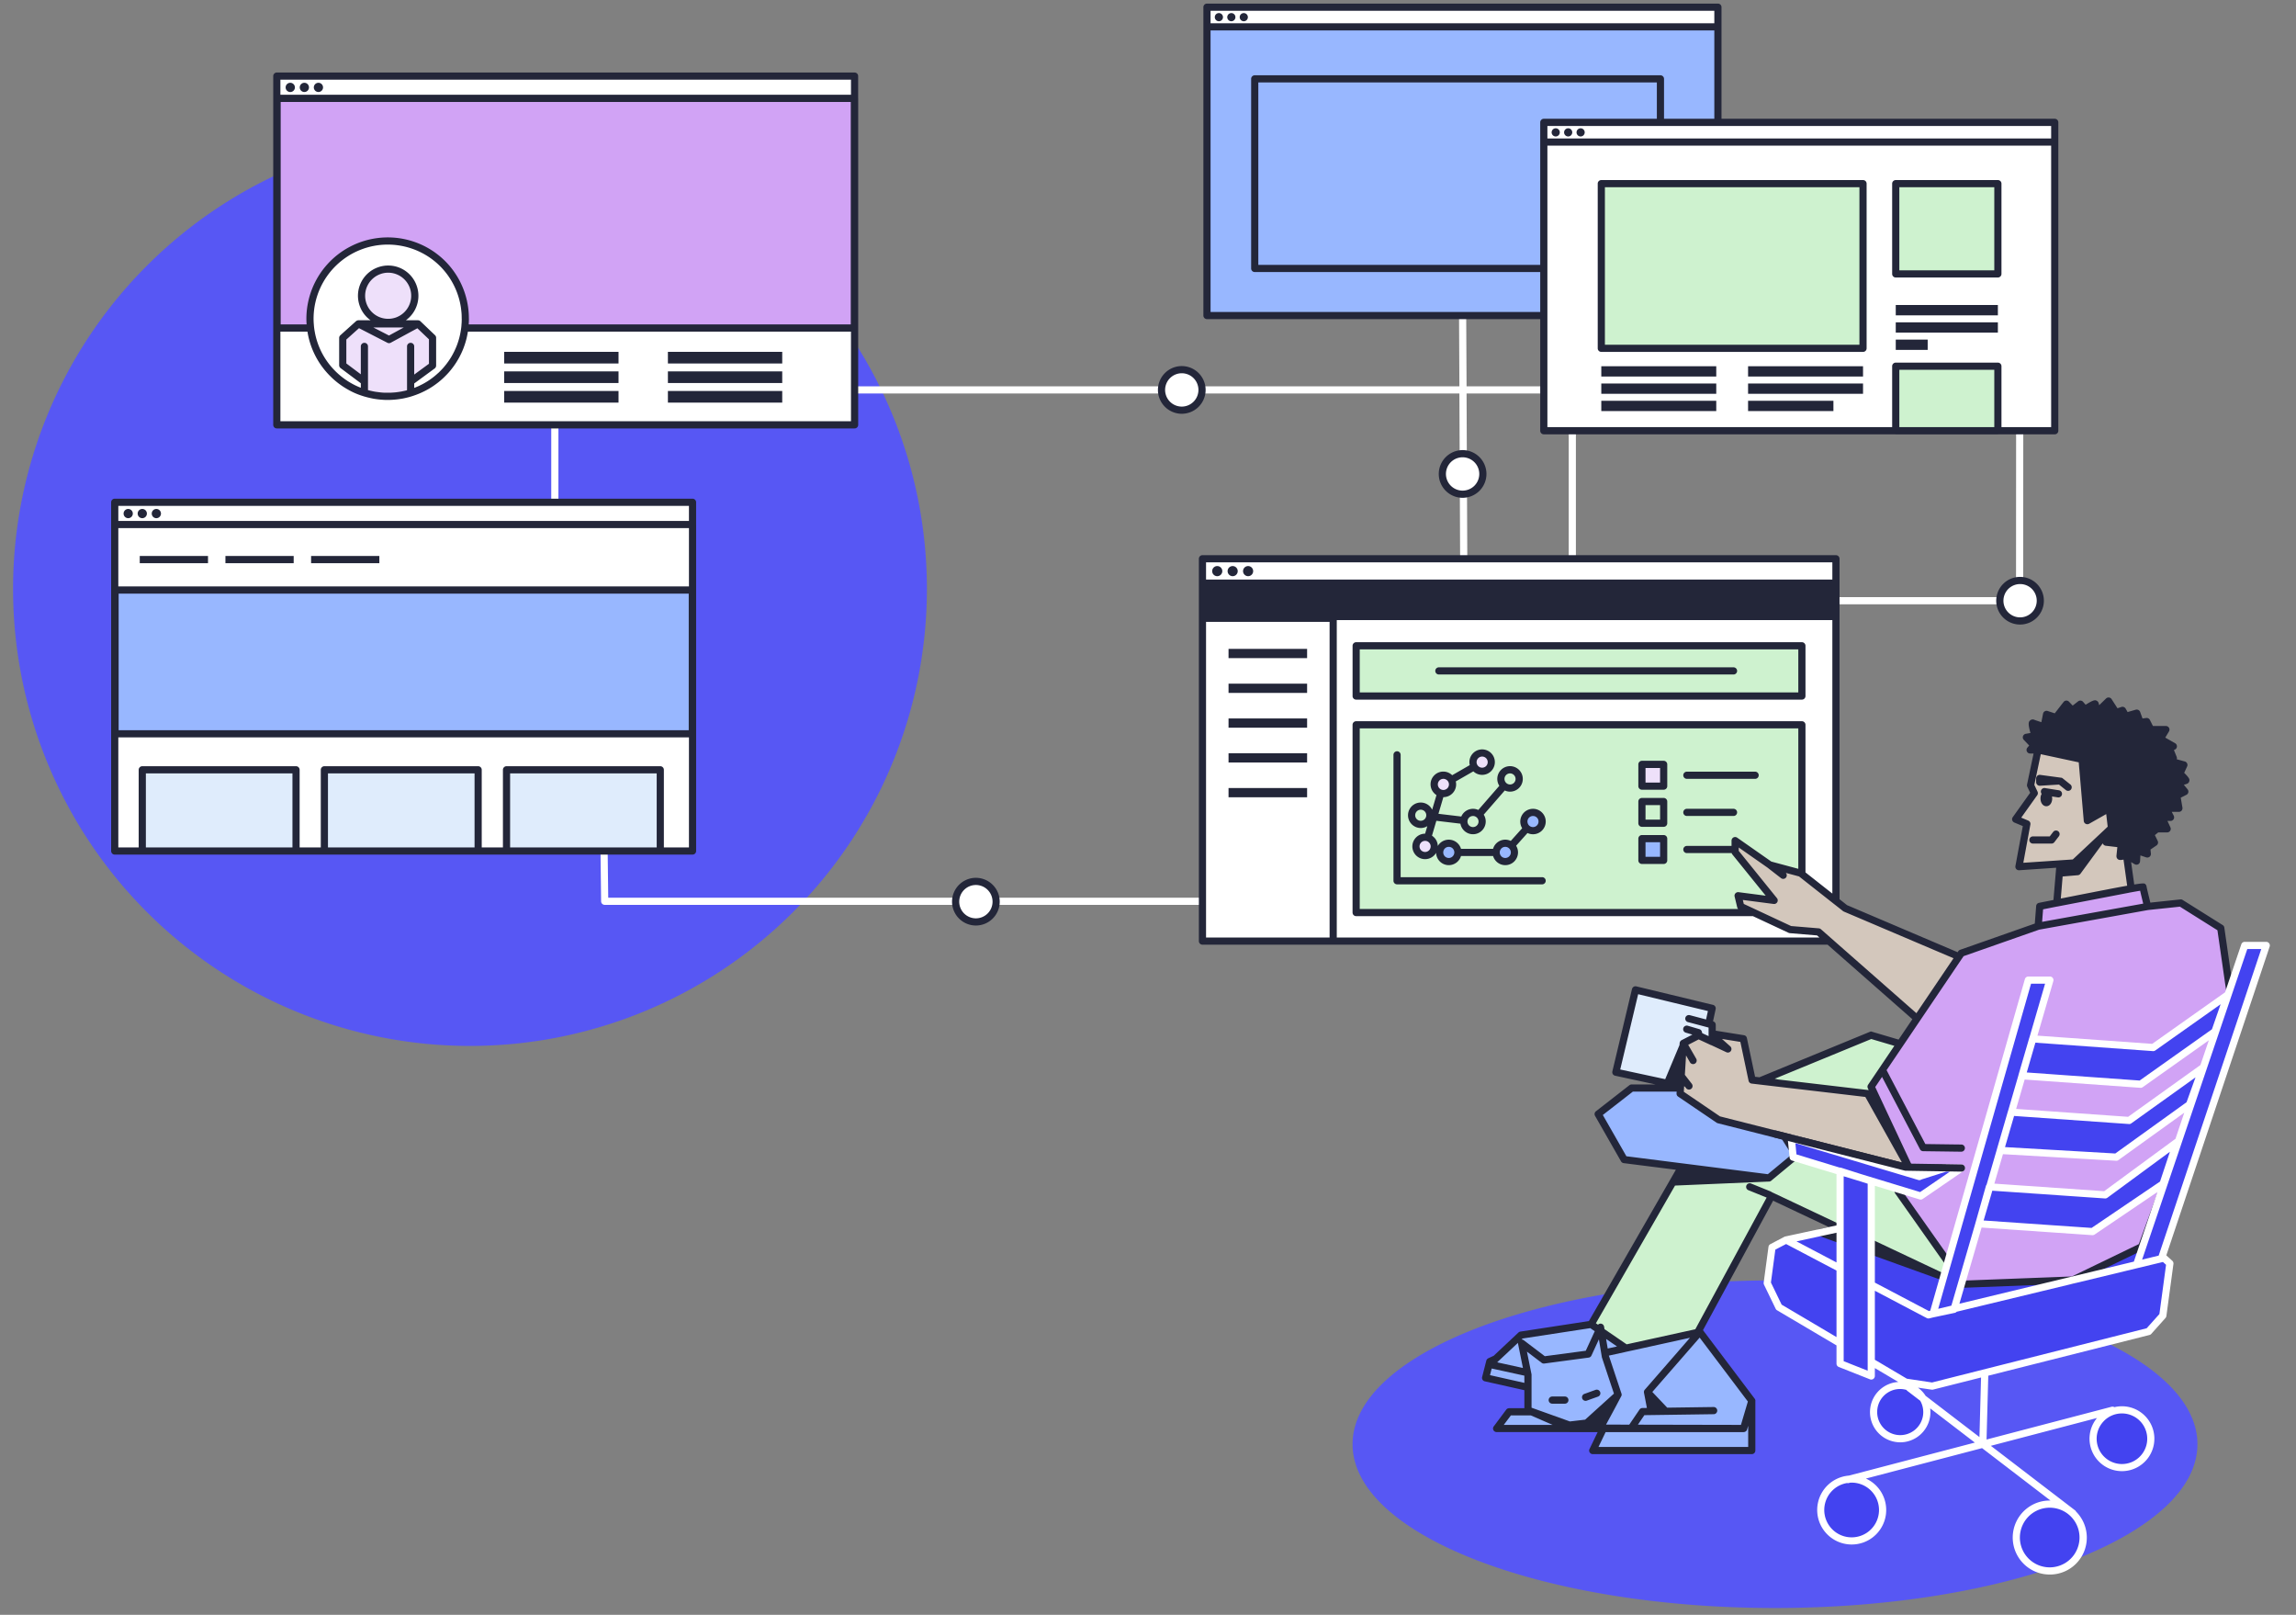 <svg xmlns="http://www.w3.org/2000/svg" viewBox="0 0 640 450"><rect x="0" y="0" width="640" height="450" fill="#808080" stroke="none"/><rect width="640" height="450" opacity="0"/><path d="M258.369,164.1v.006a127.364,127.364,0,1,1,0-.006ZM612.522,402.453c0-25.211-52.718-45.648-117.748-45.648s-117.753,20.432-117.753,45.648S429.735,448.1,494.769,448.1s117.753-20.442,117.753-45.648Z" fill="#5757f4"/><path d="M478.908,34.1V2H336.488v85.93h71.387l-1.174.006.1,19.717H334.965a5.64,5.64,0,0,0-11.1,0h-85.6V21.209H77.2v97.176h161.06v-8.733h85.6a5.64,5.64,0,0,0,11.1,0h71.839l.076,16.843a5.638,5.638,0,0,0,.049,11.167l.081,18.047,2-.01-.081-18.119a5.643,5.643,0,0,0-.049-11.023l-.076-16.9h21.575v10.382h6.9v35.671h2V120.034H572.8V34.1Zm-48.527,73.548H408.8l-.1-19.723h21.68ZM335.229,262.246V252.081a1,1,0,0,1-.376.075H277.592a5.638,5.638,0,0,1-11.136,0h-97.9a1,1,0,0,1-1-.991l-.17-14.01.993-.009H32.03V139.97H193.089v97.176H169.383l.16,13.01H266.49a5.644,5.644,0,0,1,11.069,0h57.294a1,1,0,0,1,.376.076V155.705h176.58V262.246Z" fill="#fff"/><path d="M497.871,345.536l39.664,20.879,65.65-15.84-51.209-16.72Z" fill="#4343f0"/><path d="M491.468,300.876,521.6,288.482l8.076,2.39-6.347,9.39.884,8.134Zm52.447,18.533L495.42,309.76,476.149,312.4l-32.575,56.654,14,9.593,12.7-1.815,23.591-43.538,52.107,24.614ZM378.069,193.959h124.25v-14H378.069Zm0,60.341h124.25V201.977H378.069Zm79.661-24.886h6.056v-6.056H457.73Zm-44.544-.48v0a2.548,2.548,0,1,0-2.547,2.553,2.548,2.548,0,0,0,2.547-2.553Zm-14.564-1.742a2.548,2.548,0,1,0-2.548,2.548,2.548,2.548,0,0,0,2.548-2.548Zm24.9-10.126a2.548,2.548,0,1,0-2.548,2.548,2.548,2.548,0,0,0,2.548-2.548Zm22.885-120h72.958V51.176H446.4Zm82.079-20.733h28.469V51.176H528.482Zm0,43.718H556.95V102.055H528.481Z" fill="#cef2cf"/><path d="M77.29,27.413H238.2V91.407H77.29Zm521.4,225.194s-1.3-5.227-1.3-5.483-28.775,5.444-28.775,5.444l-.432,5.531ZM546.75,265.619l21.43-7.517,30.5-5.492,9.246-.978,11.147,6.993,2.941,20.388-24.985,68.4L577.818,356.7l-30.427,1.163-18.266-25.876,7.778-6.48h-4.668l-10.628-22.678Z" fill="#d1a3f5"/><path d="M39.708,214.518H82.565v22.628H39.708Zm50.764,22.628h42.857V214.518H90.472Zm50.764,0h42.858V214.518H141.236Z" fill="#dfecfc"/><path d="M472.449,303.531l-21.984-4.739,5.47-22.953,21.368,5.155Z" fill="#dfecfc"/><path d="M457.73,233.7h6.056v6.056H457.73Zm-51.288,3.832a2.548,2.548,0,0,0-2.55-2.546h0a2.549,2.549,0,1,0,2.55,2.548Zm15.75,0a2.548,2.548,0,0,0-2.548-2.548h0a2.549,2.549,0,1,0,2.55,2.548Zm7.719-8.606a2.548,2.548,0,0,0-2.55-2.546h0a2.549,2.549,0,1,0,2.55,2.548Zm-93.423-141h93.893V34.068l48.527.036V7.486H336.488ZM32.117,204.489H193.023V164.422H32.117Zm462.027,107-14.178-1.269L468.4,303.2H454.851l-9.323,7.26,7.251,12.687,40.355,5.119,7.628-6.324Zm-5.792,78.891v13.839h-44.33l2.957-6.143h-9.344v0H417.224l3.48-4.652h5.271l-.015-6.819-11.806-2.645,1.166-4.537,1.663-.777L424,372.059l19.575-3,2.27,1.556.352-.764.187,1.133,6.877,4.711,20.612-4.531,14.49,19.194Z" fill="#98b7ff"/><path d="M580.416,211.607l1.463,17.071,6.092-3.435.643,5.508-10.371,9.725-15.424,1.037,2.205-11.925-3.111-1.3,5.185-7.26-1.037-2.2,2.074-9.851Zm-6.121,29.13-.919,10.893,20.735-3.987-1.3-9.33-1.815.259.345-3.371-4.222-.518-.3-2.247-8.573,8.036Zm-28.2,25.849L514.386,253.1l-12.415-9.785-8.6-2.3-9.663-6.763v3.216l10.87,13.447-10.043-1.3.726,2.986,13.785,6.445,7.9.65,27.485,24.149Zm-76.858,24.162-.864,14,10.715,7.278L532.235,325.5l-9.618-20.521-34.182-4.013-2.428-11.5-9.19-1.47,4.871,4.319-8.167-3.776Z" fill="#d3c7bc"/><path d="M620.947,277.232l-3.541,10.224-20.7,14.682-33.084-2.366,2.988-10.263,33.587,2.4Zm-27.455,35-32.821-2.309-3.1,10.656,32.349,1.877,20.415-14.682,3.678-10.224Zm-6.665,20.739-32.3-2.23-2.905,10.274L583.3,343.2l19.642-13.3,3.86-11.607Zm-49.292,33.438-39.663-20.878-3.927,2.047-1.335,9.979,3.246,6.709,35.337,20.885,7.4,1.112,60.328-15.231,3.952-4.422,1.97-14.544-1.658-1.5-65.65,15.843ZM507.506,420.79a8.628,8.628,0,0,0,8.63,8.628h0a8.63,8.63,0,1,0-8.631-8.629Zm78.463-14.006a8.045,8.045,0,1,0-.355-11.372A8.046,8.046,0,0,0,585.969,406.784Zm-15.922,30.891a9.311,9.311,0,1,0-7.917-10.523A9.311,9.311,0,0,0,570.047,437.675Zm-47.719-45.21a7.424,7.424,0,1,0,8.391-6.315,7.424,7.424,0,0,0-8.391,6.315Z" fill="#4343f0"/><path d="M470.222,286.8l3.242.95.215.864,3.629,1.677v-4.71l-6.5-1.723Z" fill="#dfecfc"/><path d="M155.659,139.969h-2V118.385h2Zm408.3,21.861.021-41.78h-2l-.021,41.819a5.644,5.644,0,0,0-4.421,4.53H511.8v2h45.731a5.641,5.641,0,1,0,6.421-6.569Zm-434.2-73.025a21.612,21.612,0,0,1-20.834,21.63c-.273.01-.54.015-.812.015-.242,0-.488,0-.729-.01a21.646,21.646,0,1,1,22.374-21.635Z" fill="#fff"/><path d="M457.73,213.012h6.056v6.056H457.73Zm-57.9,22.856a2.549,2.549,0,0,0-2.551-2.547h0a2.55,2.55,0,1,0,2.552,2.548Zm5.1-17.28a2.548,2.548,0,0,0-2.548-2.548h0a2.549,2.549,0,1,0,2.55,2.548Zm10.8-6.211a2.548,2.548,0,1,0-2.548,2.548,2.548,2.548,0,0,0,2.548-2.548ZM120.621,94.134v7.739l-6.11,4.476v3.14a21.667,21.667,0,0,1-5.592.946h-1.541a21.729,21.729,0,0,1-5.756-.976V106.3l-6.032-4.522V94.175l4.368-3.926h16.593Zm-4.946-11.718a7.423,7.423,0,1,0-7.423,7.424,7.423,7.423,0,0,0,7.423-7.424Z" fill="#eee0fa"/><path d="M568.609,218.96a1,1,0,0,1-1.044-1v-1.034a1,1,0,0,1,1.134-.991l5.787.78a.822.822,0,0,1,.112.022h0s0-.011.01,0l.008,0h0l0,0h.015l.006,0h0s0,.008,0,0h.008l.006,0h0l.008,0h0l.008,0h0l.008,0h0a1.021,1.021,0,0,1,.206.1l.007,0h0l0,0h0s0,0,0,0,0,0,0,0l0,0h0l0,0h0l0,0h0l0,0h0l0,0,0,0h0s0-.007,0,0,0,.006,0,0l0,0,0,0h0l0,0h0l0,0h0s0,0,0,0h0l0,0,2.237,1.786a1,1,0,0,1-1.247,1.563l-1.945-1.552Zm5.105,12.682a1,1,0,0,0-1.4.185l-.958,1.251h-4.691a1,1,0,0,0,0,2h5.185a1,1,0,0,0,.794-.391l1.258-1.643A1,1,0,0,0,573.714,231.642Zm.227-11.413-3.9-.617a.994.994,0,0,0-.942,1.6v0a2.7,2.7,0,0,0-.32,1.31c0,1.22.7,2.15,1.63,2.15s1.63-.93,1.63-2.15a2.7,2.7,0,0,0-.06-.578l1.647.261a.956.956,0,0,0,.159.013,1,1,0,0,0,.155-1.987ZM622.91,279.36l-24.991,68.4a.993.993,0,0,1-.5.55L578.21,357.6a1.122,1.122,0,0,1-.4.1l-30.431,1.16h-.039a.8.8,0,0,1-.37-.08l.04.75-6.41-3.03-33.55-12.09a1,1,0,0,1-.66-1.01,1.008,1.008,0,0,1,.79-.91l2.59-.56-15.52-7.33L474.7,370.67l14.36,19.03.05.06a.45.45,0,0,1,.05.09,1.214,1.214,0,0,1,.08.15.86.86,0,0,1,.06.5v13.72a1,1,0,0,1-1,1H443.97a1,1,0,0,1-.841-.47.967.967,0,0,1-.059-.96l2.27-4.71h-7.75a.22.22,0,0,1-.08-.01H417.18a1,1,0,0,1-.9-.55.982.982,0,0,1,.1-1.04l3.481-4.66a1,1,0,0,1,.8-.4h4.25V387.4l-11.02-2.47a.961.961,0,0,1-.64-.45.99.99,0,0,1-.11-.77l1.16-4.54a1.034,1.034,0,0,1,.55-.66l1.51-.7,6.9-6.48a1.014,1.014,0,0,1,.54-.26l19.1-2.93,22.56-39.24,1.68-2.93-14.53-1.84a1.008,1.008,0,0,1-.75-.49l-7.25-12.69a.993.993,0,0,1,.26-1.28l9.319-7.26a.966.966,0,0,1,.611-.21h6.68l-11.27-2.43a1.014,1.014,0,0,1-.64-.44,1.044,1.044,0,0,1-.131-.77l5.471-22.95a1.055,1.055,0,0,1,.45-.62.97.97,0,0,1,.76-.12l21.37,5.15a1,1,0,0,1,.74,1.19l-.73,3.39.02.01a1,1,0,0,1,.74.97v1.64l7.86,1.26a.987.987,0,0,1,.819.78l2.281,10.8,1.21.14,31.07-12.78,7.72,2.28,3.84-5.68-23.63-20.77H335.18a1,1,0,0,1-1-1V155.71a1,1,0,0,1,1-1H511.76a1,1,0,0,1,1,1v94.87l2.09,1.65,30.83,13.12.19-.29a.988.988,0,0,1,.5-.38l20.819-7.31.381-4.88a.979.979,0,0,1,.8-.9c.71-.14,1.39-.28,2.06-.41.61-.12,1.19-.23,1.77-.35.06-.01.13-.03.19-.04l.76-8.98-10.31.7h-.07a1.022,1.022,0,0,1-.75-.33,1,1,0,0,1-.23-.85l2.06-11.13-2.37-.99a1.04,1.04,0,0,1-.58-.65.988.988,0,0,1,.15-.85l4.85-6.79-.79-1.66a1.079,1.079,0,0,1-.08-.64l1.82-8.64h-.96a.987.987,0,0,1-.91-.59.975.975,0,0,1,.16-1.07l.489-.57-1.509-1.58a1.012,1.012,0,0,1-.22-1.01,1,1,0,0,1,.769-.67l1.311-.23c-.811-2.84-.45-3.17-.1-3.49a1.093,1.093,0,0,1,1.171-.19c.29.12,1.139.4,1.97.67l.47-2.36a.96.96,0,0,1,.47-.67.987.987,0,0,1,.82-.09l1.97.65,2.46-3.16a.988.988,0,0,1,.729-.39,1,1,0,0,1,.781.31l1.03,1.08,1.52-1.18a1.008,1.008,0,0,1,1.37.13l.72.82c2.36-1.5,2.7-1.32,3.12-1.1a1.1,1.1,0,0,1,.53.71c.04.17.08.34.13.51l1.91-1.86a1.027,1.027,0,0,1,.81-.28.989.989,0,0,1,.73.45l1.65,2.55,1.08-.36a1.01,1.01,0,0,1,1.19.45l.55.96,2.28-.65a1.014,1.014,0,0,1,1.21.62l.67,1.83,1.01-.14a1.007,1.007,0,0,1,1.04.54l.85,1.69h3.61a1,1,0,0,1,.87.51.988.988,0,0,1-.01,1.01l-1.03,1.72,2.74,1.56a1,1,0,0,1-.07,1.78l-.26.12.76,1.88a.97.97,0,0,1,.03.69l2.25.62a.979.979,0,0,1,.64.55.953.953,0,0,1,0,.84l-.82,1.77c1.52,1.51,1.54,1.85,1.43,2.32a1.034,1.034,0,0,1-.68.75c-.1.04-.44.15-.84.27l1.04,1.26a1,1,0,0,1,.2.85.965.965,0,0,1-.53.68l-1.58.8.48,2.79a1.039,1.039,0,0,1-.23.81,1.011,1.011,0,0,1-.76.35h-1.99l.549,1.07a1.006,1.006,0,0,1-.889,1.46h-.861l.821,1.78a1,1,0,0,1-.06.96,1.016,1.016,0,0,1-.85.46h-2.49l-.93.75.79,1.62a1,1,0,0,1-.34,1.26l-1.671,1.14.111,1.13a1,1,0,0,1-1.31,1.05l-1.611-.54-.1,1.64a1.011,1.011,0,0,1-.53.83,1.049,1.049,0,0,1-.47.11.959.959,0,0,1-.51-.14l-.98-.58.87,6.24c.12-.02.23-.04.33-.05.139-.02.27-.04.389-.06q.511-.075.871-.12a1.116,1.116,0,0,1,.169-.02c1.031-.11,1.141-.01,1.3.12a1.031,1.031,0,0,1,.37.69c.02.13.1.5.22,1.02.069.28.14.59.22.93.06.25.12.51.19.78.14.56.28,1.16.43,1.76l8.37-.89a.957.957,0,0,1,.64.15l11.15,6.99a1,1,0,0,1,.46.7l2.94,20.39A1.174,1.174,0,0,1,622.91,279.36Zm-48.83-39.61a.2.2,0,0,0,.08-.01h.02l3.6-.24,8.31-7.79c.02-.02.05-.04.07-.06l1.35-1.28-.41-3.51-4.77,2.7a.334.334,0,0,1-.12.05.6.6,0,0,1-.12.04,1,1,0,0,1-.72-.08.01.01,0,0,1-.01-.01.982.982,0,0,1-.52-.79l-1.4-16.33-10.579-2.27-1.8,8.54.89,1.89a.993.993,0,0,1-.09,1.01l-4.45,6.24,1.95.82a.986.986,0,0,1,.6,1.1l-1.97,10.66Zm.359,10.64c.3-.06.6-.12.891-.17.49-.1.97-.19,1.44-.29q.555-.1,1.08-.21c.27-.05.54-.1.8-.16,1.539-.3,2.96-.58,4.26-.83l.46-.09c.31-.06.6-.12.89-.18.4-.07.78-.15,1.159-.22.4-.08.781-.15,1.141-.22s.73-.14,1.069-.21c1.031-.2,1.951-.37,2.781-.53.96-.18,1.8-.33,2.529-.46l-1.02-7.28c-1.009.21-1.459.13-1.79-.34a1,1,0,0,1-.159-.4,1.225,1.225,0,0,1-.02-.19v-.14l.25-2.4-2.68-.32-.081-.01c-.159-.02-.31-.03-.469-.05-.01,0-.01,0-.02-.01a.93.93,0,0,1-.321-.1,1.841,1.841,0,0,1-.179-.11.549.549,0,0,1-.08-.08.832.832,0,0,1-.19-.26.685.685,0,0,1-.051-.12l-6.21,8.47a1.006,1.006,0,0,1-.719.41l-4.25.36Zm-5.209,6.5,1.48-.27,8.31-1.5,18.39-3.31c-.45-1.83-.71-2.92-.86-3.59-.53.09-1.29.22-2.24.39-.01,0-.01,0-.02.01a.076.076,0,0,0-.04.01h-.04c-.11.02-.22.04-.34.06-.23.04-.46.09-.7.14l-19.649,3.78c-.03,0-.06.01-.09.01h-.011c-1.359.27-2.669.53-3.919.78ZM336.18,156.71v4.8H510.76v-4.8Zm34.44,104.54V173.3H336.18v87.95Zm136.53,0-.66-.58-7.571-.63a1.064,1.064,0,0,1-.349-.09l-9.95-4.65H378.02a1,1,0,0,1-1-1V201.98a1,1,0,0,1,1-1H502.27a1,1,0,0,1,1,1v41.13l7.49,5.9V172.8H372.62v88.45Zm-5.88-19.14V202.98H379.02V253.3H484.51a.854.854,0,0,1-.27-.46l-.72-2.99a.977.977,0,0,1,.22-.9,1.007,1.007,0,0,1,.88-.33l7.56.98-9.3-11.5a.863.863,0,0,1-.179-.37H470.21a1,1,0,0,1,0-2h12.45v-1.48a1.02,1.02,0,0,1,.54-.89,1,1,0,0,1,1.03.07l9.52,6.66Zm32.919,40.23,10.351-15.31-30.59-13.01a1.089,1.089,0,0,1-.23-.14l-.96-.76-2-1.57-7.49-5.9-1.8-1.42-.2-.05-3.47-.93-.021-.006a.99.99,0,0,1,.076,1.285,1,1,0,0,1-1.4.178l-3.74-2.9h0l-.03-.03-6.15-4.3-1.87-1.31v.94l.5.62,10.15,12.56a.982.982,0,0,1,.09,1.11,1.014,1.014,0,0,1-1,.51l-8.6-1.12.27,1.11,3,1.4,4.28,2,5.91,2.76,7.72.64a1.038,1.038,0,0,1,.58.24l2.629,2.31,2.1,1.85ZM495.64,300.81l24.94,2.93c.04,0,.07.01.109.01l.2.02-.24-.52a.983.983,0,0,1,.08-.98l1.52-2.25,1.58-2.34a.474.474,0,0,1,.08-.12l4.13-6.12-6.43-1.9-26.9,11.06Zm-13.16-7.95a1,1,0,0,1-1.26.36l-4.17-1.95a1.293,1.293,0,0,1-.21-.07l-.69-.32-1.86-.86-.79-.37-2.919,1.509,2.23,3.872a1,1,0,0,1-1.734,1l-1.1-1.906v.007l-.33,5.39,1.94,2.5a.822.822,0,0,1,.079.13.987.987,0,0,1-.25,1.27,1.006,1.006,0,0,1-.449.2.92.92,0,0,1-.17.01,1,1,0,0,1-.79-.38l-.321-.41-.239-.15-.071,1.21-.019.34,9.88,6.72.21.14.52.13,4.21,1.07,11.02,2.79,2.81.71,32.159,8.15-3.929-7.03-1.28-2.29-3.23-5.77-1.311-2.35-.469-.83-6.43-.76-18.3-2.14-6.95-.82a1,1,0,0,1-.86-.79l-2.29-10.83-5.12-.82,2.3,2.05A1,1,0,0,1,482.48,292.86Zm-18.311,7.87,3.991-9.52.029-.46v-.06a.056.056,0,0,1,.011-.04.075.075,0,0,1,.01-.05.273.273,0,0,1,.01-.048.78.78,0,0,1,.024-.1.022.022,0,0,1,.006-.018.4.4,0,0,1,.06-.15.092.092,0,0,1,.04-.06c0-.008.011-.013.015-.021a1.219,1.219,0,0,1,.076-.1l.009-.011a.3.3,0,0,1,.08-.08.48.48,0,0,1,.159-.13c.011-.01.031-.01.041-.02l3.02-1.55-1.86-.55a1,1,0,1,1,.57-1.92l3.24.95a1,1,0,0,1,.69.72l.1.4.23.1v.01l1.24.57.3.14v-2.38l-1.12-.3-4.64-1.23a1,1,0,0,1-.71-1.22,1.012,1.012,0,0,1,1.23-.71l4.54,1.2.51-2.35-19.441-4.69-5,20.98Zm4.051,23.37,2.15.27,22.41,2.84,6.62-5.48-2.65-4.18-17.871-4.53-.089-.02a.892.892,0,0,1-.31-.15l-2.2-1.49-8.52-5.78a.988.988,0,0,1-.43-.89l.03-.49H455.15l-8.37,6.51,6.57,11.5Zm-18.14,68.44-2.4,4.45,6.46.01h.01l2.28-3.35.57-.84a.988.988,0,0,1,.81-.44l1.26-.02-.06-.29-.286-1.5-.434-2.259-.04-.19a.17.17,0,0,0-.01-.07.98.98,0,0,1,.05-.45.854.854,0,0,1,.16-.3.078.078,0,0,1,.04-.04l5.42-6.22,2.27-2.61,1.5-1.72.509-.59,2.891-3.32-15.391,3.39-2.679.58v.01l-4.54.99v.03l3.04,9.14v.01l.47,1.41a.954.954,0,0,1,.01.58C451.98,388.95,450.08,392.54,450.08,392.54Zm.66-17.33-3.04-2.08.44,2.66Zm-26.611-1.94a1.029,1.029,0,0,1,.6.2l5.88,4.46,11.42-1.52,2.5-5.44-1.25-.86L424.41,373Zm-.989.92-5.511,5.16c0,.01,0,.01-.009.02l-.28.27,7.17,1.57-1.36-6.75A.6.6,0,0,1,423.14,374.19Zm1.77,11.17v-2.01l-9.1-1.99-.48,1.85Zm2,2.49v4.43l.39.14,3.71,1.33,6.28,2.25.31.11,1.86-.22,2.39-.28,4.18-3.78,1.88-1.7h.009l1.691-1.54h.01l.259-.23-.619-1.87-.01-.01-2.7-8.13a.749.749,0,0,1-.04-.16l-.33-1.98-.491-2.98-2.079,4.52a.974.974,0,0,1-.77.57l-12.37,1.65a.988.988,0,0,1-.74-.2l-4.1-3.11,1.011,5.02v.01l.25,1.22a.68.68,0,0,1,.02.2v4.74Zm5.87,9.22-6.08-2.65h-5.54l-1.991,2.65Zm54.52.24-.31,1.05a.418.418,0,0,1-.04.1.789.789,0,0,1-.2.31.01.01,0,0,1-.01.01.983.983,0,0,1-.15.12l-.01.01a1.148,1.148,0,0,1-.161.08.589.589,0,0,1-.189.06,1.38,1.38,0,0,1-.2.03H447.56l-1.99,4.14H487.3Zm-.09-6.75-13.44-17.81-.5.58-4.06,4.66-3.62,4.15-4.06,4.66-.95,1.09,1.39,1.47,1.13,1.19,1.63,1.72,12.93-.18a1,1,0,1,1,.029,2l-19.329.27-1.8,2.65,28.72.06Zm57.63-34.27-.01-.26-16.57-23.47a1,1,0,0,1,.179-1.34l4.281-3.57-33.091-9.3,1.931,3.05a1,1,0,0,1-.21,1.31l-7.54,6.24-.03.03-.06.05-.13.1h-.01a.76.76,0,0,1-.161.07c-.029.01-.069.02-.1.03a.23.23,0,0,1-.14.02.038.038,0,0,1-.03.01h-.06l-26.18,1.12-22.06,38.37.589.4a.992.992,0,0,1,1.69.54l.121.7,6.169,4.23h.011l19.13-4.2,19.879-36.69,0-.007-5.063-2.051a1,1,0,1,1,.751-1.853l5.462,2.212a1.013,1.013,0,0,1,.258.17l.039.019h.01l47.53,22.46Zm76.1-77.38L618.1,259.23l-10.46-6.57-8.82.93-.08.01-30.35,5.47-21.04,7.38-.48.7L535.21,284.4l-3.98,5.9-5.351,7.91v.01l9.711,18.52h.01l1.08,2.07,8.16.11,1.88.02a1,1,0,0,1-.02,2h-.011l-1.75-.02-2-.03-6.879-.09a.98.98,0,0,1-.871-.54l-.909-1.74-1.2-2.28-8.47-16.14-.29.43-1.61,2.39.76,1.63,1.68,3.58v.01l2.67,5.69.71,1.51,1.05,2.25,2.78,5.93.47.99h9.27a1,1,0,0,1,.589,1.81l-.25.18-3.489,2.51a.967.967,0,0,1-.59.19.842.842,0,0,1-.27-.04l-3.04-.85-4.62,3.85,14.19,20.11,2.17,3.06,1.06,1.51,29.67-1.13,18.66-9.02Zm-84.02,47.85,1.25.35.831-.6h-1.79ZM339.3,160.564a1.41,1.41,0,0,0,0-2.82h0a1.41,1.41,0,1,0,0,2.82Zm4.3,0a1.409,1.409,0,1,0-1.409-1.409A1.409,1.409,0,0,0,343.6,160.562Zm4.305,0a1.409,1.409,0,1,0-1.409-1.409A1.409,1.409,0,0,0,347.9,160.562Zm29.119,33.4v-14a1,1,0,0,1,1-1H502.27a1,1,0,0,1,1,1v14a1,1,0,0,1-1,1H378.02A1,1,0,0,1,377.02,193.96Zm2-1H501.27v-12H379.02Zm50.844,51.478H390.423V210.352a1,1,0,1,0-2,0v35.086a1,1,0,0,0,1,1h40.441a1,1,0,0,0,0-2ZM464.74,213.01v6.06a1,1,0,0,1-1,1h-6.06a1,1,0,0,1-1-1v-6.06a1,1,0,0,1,1-1h6.06A1,1,0,0,1,464.74,213.01Zm-2,1h-4.06v4.06h4.06Zm2,9.35v6.05a1,1,0,0,1-1,1h-6.06a1,1,0,0,1-1-1v-6.05a1,1,0,0,1,1-1h6.06A1,1,0,0,1,464.74,223.36Zm-2,1h-4.06v4.05h4.06Zm2,9.34v6.06a1,1,0,0,1-1,1h-6.06a1,1,0,0,1-1-1V233.7a1,1,0,0,1,1-1h6.06A1,1,0,0,1,464.74,233.7Zm-2,1h-4.06v4.06h4.06Zm26.493-19.66H470.206a1,1,0,0,0,0,2h19.027a1,1,0,0,0,0-2Zm-6.022-29.079H401.078a1,1,0,0,0,0,2h82.133a1,1,0,0,0,0-2Zm0,39.425H470.206a1,1,0,0,0,0,2h13.006a1,1,0,0,0,0-2ZM342.449,183.4h21.9v-2.572h-21.9Zm0,9.691h21.9V190.52h-21.9Zm0,9.692h21.9v-2.572h-21.9Zm0,9.691h21.9V209.9h-21.9Zm0,9.692h21.9V219.6h-21.9Zm50.031,5.023a3.542,3.542,0,0,1,6.73-1.55l1.2-4.07a3.228,3.228,0,0,1-.58-.47,3.546,3.546,0,0,1,4.96-5.07l4.9-2.82a3.3,3.3,0,0,1-.1-.83,3.547,3.547,0,1,1,1.1,2.57l-4.9,2.81a3.309,3.309,0,0,1,.1.83,3.551,3.551,0,0,1-3.55,3.55h-.01l-1.37,4.64,6.37.76a3.555,3.555,0,0,1,4.74-1.83l5.86-6.73a3.553,3.553,0,1,1,2.989,1.63,3.441,3.441,0,0,1-1.469-.33l-5.87,6.74a3.445,3.445,0,0,1,.56,1.91,3.551,3.551,0,0,1-7.05.6l-6.711-.8-1.219,4.15a3.869,3.869,0,0,1,.59.48,3.465,3.465,0,0,1,1.03,2.39,3.439,3.439,0,0,1,.55-.72,3.559,3.559,0,0,1,2.51-1.04h.01a3.563,3.563,0,0,1,3.4,2.55h8.939a3.44,3.44,0,0,1,.891-1.51,3.538,3.538,0,0,1,4.04-.69l3.18-3.54a3.494,3.494,0,0,1-.53-1.86,3.542,3.542,0,0,1,3.54-3.55h.01a3.545,3.545,0,0,1,0,7.09h-.01a3.593,3.593,0,0,1-1.52-.34h-.01l-3.17,3.54a3.48,3.48,0,0,1,.53,1.86,3.581,3.581,0,0,1-1.04,2.51,3.521,3.521,0,0,1-2.5,1.04h-.01a3.519,3.519,0,0,1-2.5-1.04,3.559,3.559,0,0,1-.9-1.51H407.25a3.558,3.558,0,0,1-3.4,2.55h-.01a3.536,3.536,0,0,1-3.53-3.44,3.3,3.3,0,0,1-.56.73,3.55,3.55,0,1,1-2.52-6.06h.01l.62-2.1a3.457,3.457,0,0,1-1.83.52A3.551,3.551,0,0,1,392.48,227.19Zm33.31,1.95a1.5,1.5,0,0,0,.43.89,1.528,1.528,0,0,0,1.05.45h.04a1.545,1.545,0,0,0,.01-3.09h-.01a1.543,1.543,0,0,0-1.54,1.55A.648.648,0,0,0,425.79,229.14Zm-7.371,7.4a1.54,1.54,0,0,0,0,2,.4.4,0,0,0,.081.1,1.536,1.536,0,0,0,1.09.45h.01a1.549,1.549,0,0,0,1.54-1.55.648.648,0,0,0-.02-.2,1.536,1.536,0,0,0-1.48-1.35h-.04a1.542,1.542,0,0,0-1.1.45A.4.4,0,0,0,418.419,236.54Zm-16.119,1a1.577,1.577,0,0,0,.45,1.1,1.536,1.536,0,0,0,1.09.45h.01a1.471,1.471,0,0,0,1.16-.55,1.521,1.521,0,0,0,.01-2,.375.375,0,0,0-.081-.1,1.556,1.556,0,0,0-2.189,0A1.577,1.577,0,0,0,402.3,237.54Zm-3.77-2.53c-.06-.08-.13-.16-.2-.24a1.541,1.541,0,0,0-1.73-.31,1.318,1.318,0,0,0-.46.32,1.549,1.549,0,1,0,2.39.23Zm20.86-17.71a1.549,1.549,0,0,0,1.52,1.31h.009a1.545,1.545,0,1,0-1.549-1.54A1.5,1.5,0,0,0,419.39,217.3Zm-9.85,10.5a1.549,1.549,0,0,0,1.05,2.68,1.548,1.548,0,0,0,1.55-1.5v-.05a1.807,1.807,0,0,0-.02-.23,1.5,1.5,0,0,0-.44-.86,1.55,1.55,0,0,0-1.07-.45h-.02A1.581,1.581,0,0,0,409.54,227.8Zm2.08-15.7a1.265,1.265,0,0,0-.03.28,1.56,1.56,0,0,0,1.03,1.46,1.5,1.5,0,0,0,.52.09,1.55,1.55,0,1,0-1.52-1.83Zm-10.58,7.33a1.156,1.156,0,0,0,.2.25,1.526,1.526,0,0,0,1.1.46,1.312,1.312,0,0,0,.62-.14,1.466,1.466,0,0,0,.47-.32,1.431,1.431,0,0,0,.43-.81,1.328,1.328,0,0,0,.03-.28,1.542,1.542,0,0,0-1.02-1.45,1.317,1.317,0,0,0-.53-.1,1.557,1.557,0,0,0-1.1.45,1.577,1.577,0,0,0-.45,1.1A1.55,1.55,0,0,0,401.04,219.43Zm-6.56,7.76a1.545,1.545,0,1,0,1.55-1.55A1.544,1.544,0,0,0,394.48,227.19ZM82.2,24.354v0h0Zm-1.28,1.292a1.286,1.286,0,0,0-.005-2.572H80.9a1.286,1.286,0,1,0,.012,2.572Zm3.921-.005a1.286,1.286,0,0,0,1.285-1.287h0a1.285,1.285,0,1,0-1.283,1.287Zm3.921,0a1.286,1.286,0,0,0,1.285-1.287h0a1.285,1.285,0,1,0-1.283,1.287Zm51.783,75.652h31.866V98.052H140.54Zm0,5.448h31.866V103.5H140.54Zm0,5.447h31.866v-3.241H140.54Zm45.633-10.895h31.866V98.052H186.173Zm0,5.448h31.866V103.5H186.173Zm0,5.447h31.866v-3.241H186.173Zm53.041-84.775c0,.008,0,.014,0,.022V118.39a1,1,0,0,1-1,1H77.16a1,1,0,0,1-1-1V27.436c0-.008,0-.014,0-.023s0-.015,0-.023V21.21a1,1,0,0,1,1-1H238.21a1,1,0,0,1,1,1v6.182C239.21,27.4,239.214,27.406,239.214,27.413ZM122.54,103.57c.21-.2.42-.42.62-.63a13.176,13.176,0,0,0,.92-1.06,4.918,4.918,0,0,0,.41-.52l.12-.15c.11-.16.23-.31.34-.47a18.511,18.511,0,0,0,1.429-2.35c.121-.23.241-.46.351-.7.02-.04.04-.09.06-.14.25-.53.48-1.07.68-1.63.03-.09.07-.19.1-.29.19-.55.36-1.1.5-1.67.13-.51.24-1.02.33-1.55.03-.17.06-.33.08-.5.05-.3.09-.61.12-.91.01-.06.01-.13.02-.2.009-.13.02-.26.02-.39.02-.16.029-.31.04-.47q.03-.54.03-1.11c-.01-.01-.01-.01-.01-.02,0-.35-.011-.7-.02-1.04s-.04-.69-.08-1.03-.07-.68-.12-1.02a20.238,20.238,0,0,0-.66-2.94,20.577,20.577,0,0,0-4.9-8.35,20.367,20.367,0,0,0-4.589-3.56c-.56-.32-1.15-.62-1.75-.89a20.8,20.8,0,0,0-7.83-1.81c-.23-.01-.47-.01-.7-.01A20.678,20.678,0,0,0,87.419,88.11a17.8,17.8,0,0,0,.061,2.3,16.811,16.811,0,0,0,.25,2,20.453,20.453,0,0,0,5.25,10.5,20.142,20.142,0,0,0,1.9,1.79c.191.16.381.31.571.46a3.063,3.063,0,0,0,.29.21c.25.2.51.38.77.55,0,0,.01.02.02.01a8.67,8.67,0,0,0,.81.53,19.9,19.9,0,0,0,3.24,1.6V106.8l-5.641-4.22a1,1,0,0,1-.4-.8v-7.6a1.006,1.006,0,0,1,.33-.75L96,92.41l2.23-2,1.01-.91a.619.619,0,0,1,.17-.11,1.014,1.014,0,0,1,.24-.1.783.783,0,0,1,.26-.04h3.39a8.252,8.252,0,0,1-3.04-4.04,8.412,8.412,0,0,1,5.159-10.74,8.407,8.407,0,0,1,10.731,5.16,8.393,8.393,0,0,1-3.021,9.62H116.5a.78.78,0,0,1,.22.03.235.235,0,0,1,.08.02.869.869,0,0,1,.24.11,1.1,1.1,0,0,1,.18.14l.9.86,2.09,2,1.05,1a.992.992,0,0,1,.31.72v7.74a1,1,0,0,1-.41.81l-5.7,4.18v1.24c.01,0,.02-.01.03-.01.2-.08.389-.15.58-.24a2.443,2.443,0,0,0,.24-.1c.19-.08.39-.16.58-.26a19.955,19.955,0,0,0,2.85-1.62c.16-.11.31-.22.46-.33a17.974,17.974,0,0,0,1.78-1.45A5.5,5.5,0,0,0,122.54,103.57Zm-10.7,5.54c.15-.03.289-.06.43-.09.02,0,.03-.01.05-.01s.03-.01.05-.01a10.765,10.765,0,0,0,1.09-.26V96.532a1,1,0,0,1,2,0v7.847l4.11-3.009V94.56l-2.25-2.15-.98-.93-1.72.93-5.67,3.08-.031.02a1.274,1.274,0,0,1-.179.07,1.048,1.048,0,0,1-.3.05.811.811,0,0,1-.27-.04.724.724,0,0,1-.239-.1l-5.991-3.08-1.869-.96L99,92.41l-2.46,2.21v6.66l4.035,3.026V96.532a1,1,0,0,1,2,0v9.748c0,.007,0,.013,0,.02v2.41l.57.15c.19.05.39.09.58.13a.637.637,0,0,0,.07.02c.38.08.76.15,1.15.2s.75.1,1.13.14a.168.168,0,0,0,.07.01c.4.04.81.07,1.21.08l1.51-.01c.19,0,.38-.02.569-.03s.391-.03.581-.04c.04,0,.07-.01.109-.01.211-.02.421-.05.641-.08a2.7,2.7,0,0,0,.28-.04c.1-.01.2-.03.3-.04a.246.246,0,0,1,.08-.01c.02-.01.04-.01.06-.02C111.61,109.15,111.73,109.13,111.84,109.11Zm-6.421-20.9a6.438,6.438,0,0,0,4.911.27,6.428,6.428,0,0,0-2.12-12.49,6.243,6.243,0,0,0-2.13.37,6.423,6.423,0,0,0-.661,11.85Zm7.141,3.04h-8.5l2.25,1.16,2.12,1.09,2-1.09Zm18.09-.84h106.5v-62H78.24v62h7.23a20.841,20.841,0,0,1-.051-2.36A22.688,22.688,0,0,1,120.25,69.69c.47.3.93.61,1.37.95a22.238,22.238,0,0,1,5.47,5.85,21.453,21.453,0,0,1,1.47,2.65,22.6,22.6,0,0,1,2.14,9.63c0,.01.01.02.01.03C130.71,89.34,130.689,89.88,130.65,90.41ZM78.16,22.21v4.2H237.21v-4.2Zm159.05,95.18V92.41H130.43c-.051.29-.1.59-.16.88s-.11.56-.18.84c-.16.69-.36,1.37-.58,2.02-.091.25-.18.5-.27.75-.08.22-.16.43-.25.63-.09.22-.18.43-.28.64-.06.14-.12.28-.19.41-.26.54-.53,1.07-.831,1.58-.149.25-.3.51-.459.76s-.32.49-.48.73c-.34.49-.69.96-1.061,1.42a19.589,19.589,0,0,1-1.569,1.73c-.22.23-.451.45-.69.67-.2.19-.41.37-.62.55s-.42.35-.641.53c-.019.01-.04.03-.069.05-.38.3-.77.58-1.17.86-.5.35-1.011.67-1.54.97-.34.19-.68.38-1.02.55-.05.02-.1.05-.15.07-.32.16-.63.31-.95.45-.34.15-.68.29-1.03.42q-.285.12-.571.21c-.29.11-.569.2-.859.29-.02.01-.03.01-.05.02l-.61.18c-.22.06-.44.12-.66.17l-.38.09c-.171.04-.34.08-.51.11a4.209,4.209,0,0,1-.6.11.037.037,0,0,1-.03.01c-.11.02-.22.04-.33.05-.17.03-.34.06-.511.08-.1.01-.2.03-.3.04-.23.03-.46.05-.69.07a1.492,1.492,0,0,1-.21.02q-.51.045-1.02.06c-.29.02-.57.02-.85.02-.26,0-.52,0-.77-.01s-.49-.02-.74-.05c-.26-.01-.51-.03-.77-.06-.51-.05-1.02-.12-1.52-.2-.25-.04-.5-.1-.75-.15s-.5-.11-.75-.17-.5-.12-.74-.19-.5-.13-.74-.21a.076.076,0,0,1-.04-.02,19.939,19.939,0,0,1-4.44-1.94h-.01c-.22-.13-.43-.26-.65-.39-.24-.15-.49-.31-.73-.47-.4-.27-.79-.56-1.18-.85-.19-.15-.38-.3-.57-.46a18.808,18.808,0,0,1-1.62-1.48c-.18-.17-.351-.35-.52-.53A22.391,22.391,0,0,1,85.7,92.41H78.16v24.98Zm98.229-29.46V2a1,1,0,0,1,1-1H478.86a1,1,0,0,1,1,1V33.1h92.89a1,1,0,0,1,1,1v85.93a.99.99,0,0,1-1,1H557.1a1.231,1.231,0,0,1-.2.02H528.43a1.231,1.231,0,0,1-.2-.02h-97.9a1,1,0,0,1-1-1V88.93H336.439A1,1,0,0,1,335.439,87.93ZM555.9,103.05H529.43v15.98H555.9Zm15.85-62.46H431.33v78.44h96.1V102.05a1,1,0,0,1,1-1H556.9a1,1,0,0,1,1,1v16.98h13.85ZM461.84,22.98H350.75V73.81h78.58V34.1a1,1,0,0,1,1-1h31.51ZM479.86,35.1H431.33v3.49H571.75V35.1Zm-2-2V8.49H337.439V86.93H429.33V75.81H349.75a1,1,0,0,1-1-1V21.98a1,1,0,0,1,1-1H462.84a1,1,0,0,1,1,1V33.1ZM337.439,3V6.485H477.86V3Zm2.325,2.92A1.137,1.137,0,0,0,340.9,4.779l0,0a1.137,1.137,0,0,0-1.136-1.136h-.009a1.137,1.137,0,0,0,.008,2.274Zm3.467,0a1.137,1.137,0,1,0-1.138-1.136A1.136,1.136,0,0,0,343.231,5.917Zm3.469,0a1.137,1.137,0,0,0,1.136-1.138h0A1.136,1.136,0,1,0,346.7,5.917Zm86.949,29.832a1.137,1.137,0,1,0,1.138,1.136A1.137,1.137,0,0,0,433.649,35.749Zm3.472,0a1.137,1.137,0,1,0,1.138,1.136A1.137,1.137,0,0,0,437.121,35.749Zm3.466,0a1.137,1.137,0,1,0,1.142,1.136h0A1.139,1.139,0,0,0,440.587,35.749Zm5.768,69.172H478.4v-2.866H446.355Zm0,4.817H478.4v-2.866H446.355Zm0,4.817H478.4v-2.866H446.355Zm40.914-9.634h32.044v-2.866H487.269Zm0,4.817h32.044v-2.866H487.269Zm0,4.817h23.789v-2.866H487.268Zm41.165-26.686H556.9V85H528.433Zm0,4.819H556.9V89.822H528.433Zm0,4.816h8.9V94.638h-8.9ZM479.86,50.18h39.45a.99.99,0,0,1,1,1V97.06a.99.99,0,0,1-1,1H446.36a.99.99,0,0,1-1-1V51.18a.99.99,0,0,1,1-1h33.5Zm0,2h-32.5V96.06h70.95V52.18Zm47.57,24.15V51.18a1,1,0,0,1,1-1H556.9a.99.99,0,0,1,1,1V76.33a1,1,0,0,1-1,1H528.43A1,1,0,0,1,527.43,76.33Zm2-1H555.9V52.18H529.43ZM35.737,144.4a1.286,1.286,0,0,0,1.285-1.287h0a1.285,1.285,0,1,0-1.283,1.287Zm3.924,0a1.286,1.286,0,0,0,1.285-1.287h0a1.286,1.286,0,1,0-1.284,1.287Zm3.923,0a1.286,1.286,0,0,0,1.285-1.287h0a1.285,1.285,0,1,0-1.283,1.287Zm43.134,10.533v2.015h19.025v-2.015Zm-23.881,2.015H81.862v-2.015H62.837Zm-23.881,0H57.981v-2.015H38.956Zm155.085-10.775V237.15a1,1,0,0,1-1,1H31.98a1,1,0,0,1-1-1V139.97a1,1,0,0,1,1-1H193.04a1,1,0,0,1,1,1v6.2Zm-2,17.246V147.174H32.98V163.42Zm-158.97,2v38.07H191.98V165.42Zm-.09-24.45v4.2H192.04v-4.2Zm48.54,95.18V215.52H40.66v20.63Zm50.76,0V215.52H91.419v20.63Zm50.77,0V215.52H142.189v20.63Zm8.99,0V205.49H32.98v30.66h5.68V214.52a1,1,0,0,1,1-1H82.52a1,1,0,0,1,1,1v21.63h5.9V214.52a1,1,0,0,1,1-1H133.28a1,1,0,0,1,1,1v21.63h5.909V214.52a1,1,0,0,1,1-1H184.05a1,1,0,0,1,1,1v21.63ZM336.06,108.664a6.645,6.645,0,1,1-6.65-6.65A6.651,6.651,0,0,1,336.06,108.664Zm-2,0a4.645,4.645,0,1,0-4.65,4.64A4.654,4.654,0,0,0,334.06,108.664ZM407.7,125.43a6.645,6.645,0,1,1-6.65,6.65A6.651,6.651,0,0,1,407.7,125.43Zm0,2a4.645,4.645,0,1,0,4.64,4.65A4.654,4.654,0,0,0,407.7,127.43Zm155.39,33.33a6.641,6.641,0,1,1-4.7,1.94A6.622,6.622,0,0,1,563.09,160.76Zm0,2a4.64,4.64,0,1,0,4.64,4.64A4.62,4.62,0,0,0,563.09,162.76ZM432.68,391.16h3.52a1,1,0,0,0,1-1v-.01a1,1,0,0,0-1-.99h-3.52a1,1,0,0,0,0,2Zm8.86-.89a1.129,1.129,0,0,0,.44.1,1.016,1.016,0,0,0,.34-.06l2.16-.78h.01l.949-.34a.986.986,0,0,0,.6-1.27c-.01-.02-.01-.03-.02-.05l-.01-.01a.993.993,0,0,0-1.25-.55l-.53.19h-.01l-1.9.69-.68.24a1,1,0,0,0-.6,1.28A.987.987,0,0,0,441.54,390.27ZM278.669,251.26a6.645,6.645,0,1,1-6.649-6.64A6.659,6.659,0,0,1,278.669,251.26Zm-2,0a4.645,4.645,0,1,0-4.649,4.65A4.651,4.651,0,0,0,276.669,251.26Z" fill="#232639"/><path d="M512.919,380V326.364l8.685,2.765v54.313Zm29.23-54.5-7.062,2.291L499.311,317.2l.518,5.252,35.562,10.834,11.363-7.79Zm29.245-52.376h-6L538.835,366.1l5.841-1.223Zm60.312-9.662h-6l-30.127,88.95,6.909-1.667Z" fill="#4343f0"/><path d="M632.517,262.88a1.009,1.009,0,0,0-.81-.42h-6a1,1,0,0,0-.95.68l-4.53,13.38-20.319,14.37-31.981-2.29,4.43-15.2a1,1,0,0,0-.96-1.28h-6a1.018,1.018,0,0,0-.97.73l-17.44,61.06-.619,2.18-8.331,29.17-.37.09-15.06-7.93V330.44l12.491,3.81a1.539,1.539,0,0,0,.29.04.987.987,0,0,0,.569-.18l11.36-7.79a1,1,0,0,0-.56-1.82h-4.61c-.21,0-9.912,1.006-9.912,1.006l-32.658-9.266a1,1,0,0,0-1.26,1.06l.52,5.25a.987.987,0,0,0,.7.86l12.38,3.77v14.3l-14.259,3.08a.039.039,0,0,0-.031.01.573.573,0,0,0-.219.08l-.051.02-3.87,2.03a.989.989,0,0,0-.53.75l-1.339,9.98a1.124,1.124,0,0,0,.089.57l3.25,6.71a.982.982,0,0,0,.391.42l16.569,9.79V380a1,1,0,0,0,.63.93l8.69,3.44a.937.937,0,0,0,.37.07,1.048,1.048,0,0,0,.56-.17,1.024,1.024,0,0,0,.44-.83v-2.2l6.54,3.87a8.4,8.4,0,0,0-7.81,7.21v.01a8.415,8.415,0,0,0,7.16,9.51,8.047,8.047,0,0,0,1.19.09,8.439,8.439,0,0,0,8.33-7.25,8.352,8.352,0,0,0,.011-2.216L550.477,402l-35.1,9.2a9.617,9.617,0,1,0,7.574,2.783,9.667,9.667,0,0,0-2.837-1.956l32.378-8.483,19.079,14.615a10.193,10.193,0,0,0-6.421,2.064,10.312,10.312,0,0,0,4.761,18.45,12.06,12.06,0,0,0,1.46.1,10.283,10.283,0,0,0,7.335-17.526.977.977,0,0,0-.281-.358l-.95-.728-.059-.045L554.94,402.9l29.593-7.754a9.038,9.038,0,1,0,13.134-.814,9.02,9.02,0,0,0-8.285-2.2,1.009,1.009,0,0,0-.773-.119l-34.865,9.135.479-17.787,44.944-11.346a1.011,1.011,0,0,0,.5-.31l3.951-4.42a1.062,1.062,0,0,0,.25-.53l1.969-14.54a1.028,1.028,0,0,0-.32-.88l-1.66-1.5h-.009l28.81-86.05A1,1,0,0,0,632.517,262.88ZM511.917,372.6l-15.29-9.04-2.989-6.16,1.23-9.17,3-1.56,14.049,7.39Zm0-20.8-11.15-5.87,11.15-2.41Zm4.221,61.36a7.631,7.631,0,0,1,7.629,7.63,7.63,7.63,0,1,1-13.03-5.4,7.563,7.563,0,0,1,4.133-2.119.976.976,0,0,0,.215.036,1.059,1.059,0,0,0,.254-.032l.357-.094C515.843,413.173,515.989,413.16,516.138,413.16Zm63.439,16.46a8.312,8.312,0,1,1-1.59-6.16A8.276,8.276,0,0,1,579.577,429.62Zm11.9-35.74a7.049,7.049,0,1,1-5.129,2.22A6.983,6.983,0,0,1,591.477,393.88Zm8.65-100.97a1.006,1.006,0,0,0,.65-.18l18.21-12.88-2.42,6.98-20.15,14.28-31.469-2.25,2.409-8.3Zm-17.1,49.27-2.96-.2-8.159-.56-18.981-1.31,1.31-4.47.56-1.92.551-1.91,31.409,2.16a1.025,1.025,0,0,0,.66-.19l17.44-12.82-2.759,8.3Zm18.35-10.01-5.12,15.1-.639,1.89-.811,2.4v.01l-48.63,11.73,6.18-21.22,27.341,1.88,3.529.24h.07a1,1,0,0,0,.56-.17l.81-.55Zm-14.85-.22-30.61-2.11,2.4-8.21,31.54,1.83h.06a.967.967,0,0,0,.59-.19l18.35-13.2-2.469,7.32a.8.8,0,0,0-.181.1Zm3.1-10.51-30.739-1.78,2.529-8.68,32,2.25a.911.911,0,0,0,.66-.18l17.91-12.82-2.49,6.92Zm3.58-10.22-31.22-2.2,2.381-8.19,32.27,2.31h.069a1,1,0,0,0,.58-.19L615.7,289.9l-2.341,6.89Zm-44.63,24.39.63-2.18,16.94-59.31h3.91l-4.35,14.96c-.009.01-.009.02-.02.04a.386.386,0,0,0-.04.11l-2.989,10.26c-.011.04-.02.09-.031.14v.02l-2.89,9.93c-.02.02-.02.04-.03.07l-3.1,10.66c0,.02-.009.03-.009.05l-2.841,9.76a.918.918,0,0,0-.19.35l-.74,2.61-.54,1.93-1.629,5.74c0,.02-.011.03-.011.05l-6.71,23.04-3.67.88Zm-27.97,4v42.36l-6.69-2.65V327.79l4.69,1.43,2,.64Zm-1.94-12.46-5.45-1.74a.9.9,0,0,0-.4-.04l-12.06-3.68-.309-3.13,34.288,10.273a1.009,1.009,0,0,0,.86-.15l6.871-2.183h1.06l-8.31,5.69Zm17.37,67.25a6.421,6.421,0,0,1-7.26,5.46,6.429,6.429,0,0,1-5.46-7.25v-.01a6.374,6.374,0,0,1,8.1-5.275.981.981,0,0,0,.2.234l3.642,2.79A6.362,6.362,0,0,1,536.037,394.4Zm15.725,6.064-15.009-11.5a8.476,8.476,0,0,0-2.135-2.277l3.83.57c.049,0,.1.01.15.01a.984.984,0,0,0,.239-.03l13.372-3.375Zm50.165-34.284-3.55,3.96-59.83,15.11-7.01-1.05-8.93-5.28V359.69l14.46,7.61a.989.989,0,0,0,.24.09.914.914,0,0,0,.23.03.258.258,0,0,0,.121-.02.2.2,0,0,0,.109-.01l1.27-.31.121-.02,5.719-1.21a.98.98,0,0,0,.531-.3l.009-.01,50.4-12.16,6.9-1.66.03-.01.161-.04.869.79Zm.05-17.05-.26.77-2.2.53-2.41.58.42-1.23.64-1.89,28.26-83.43h3.89Z" fill="#fff"/><path d="M547.753,325.516a1,1,0,0,0-.983-1.017l-15.45-.251-36.229-9.2a1,1,0,0,0-.492,1.939l36.342,9.226a.994.994,0,0,0,.23.03l15.566.253h.017A1,1,0,0,0,547.753,325.516Z" fill="#232639"/></svg>